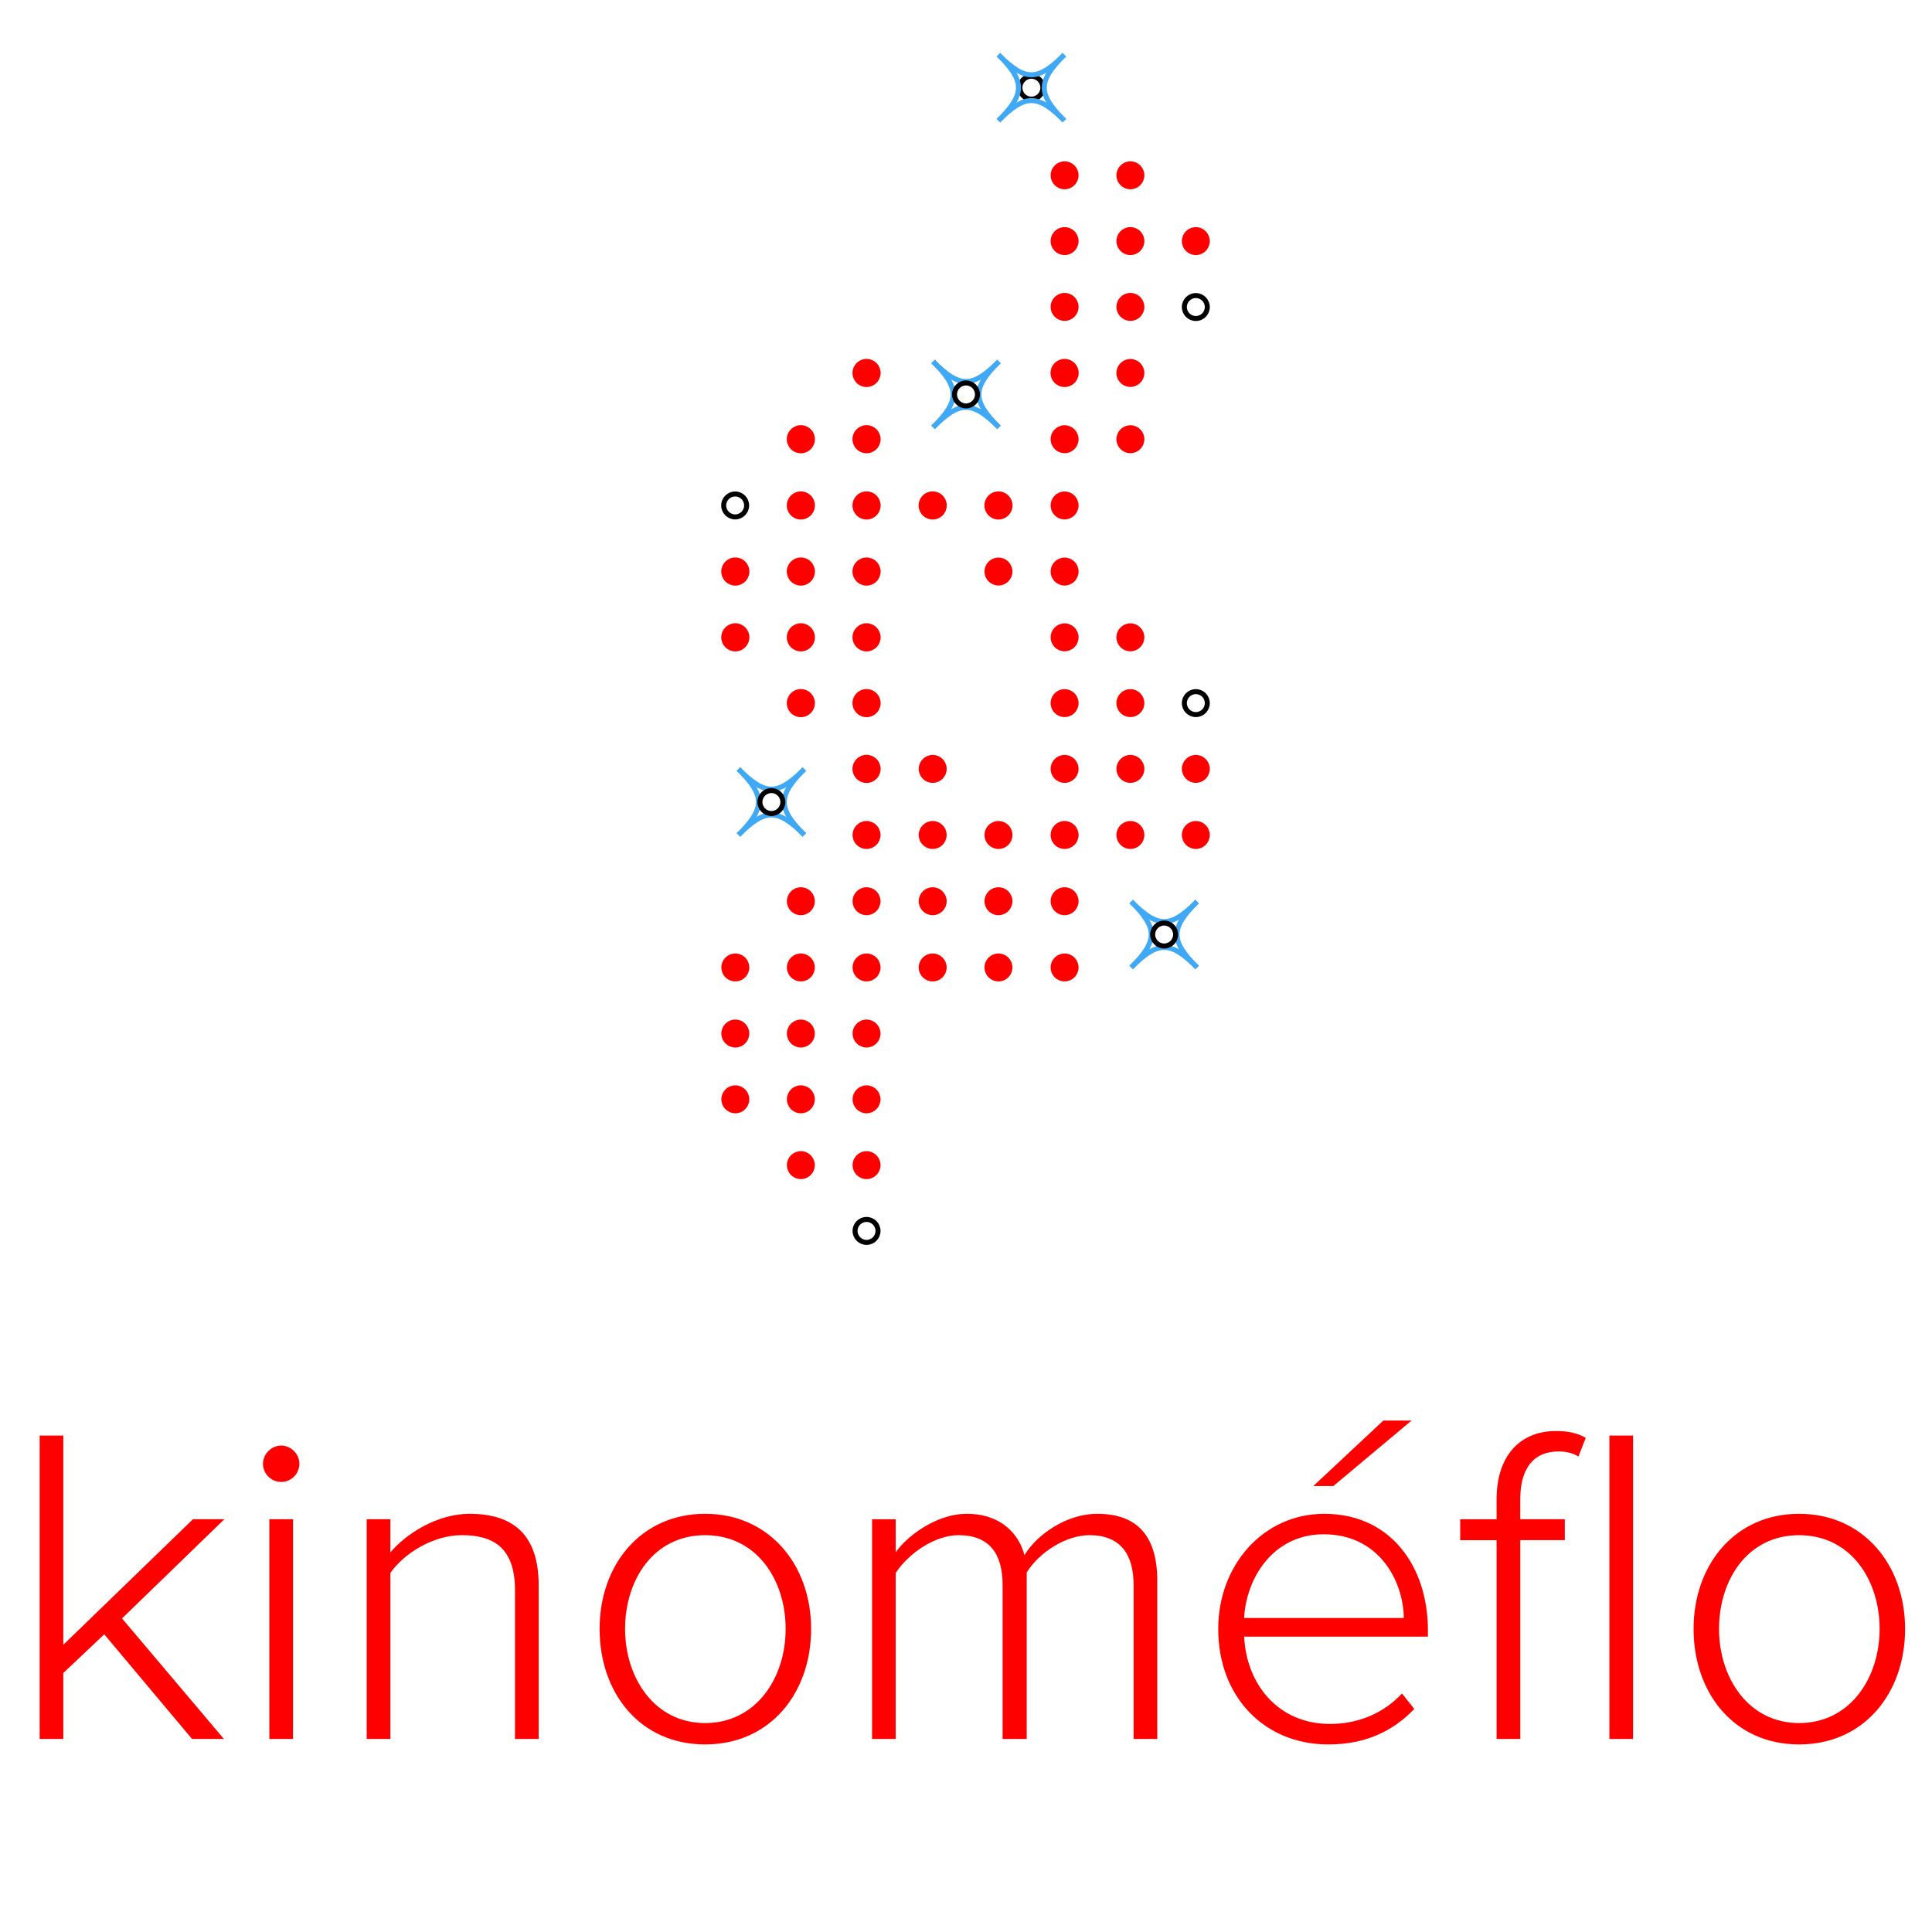 <?xml version="1.0" encoding="UTF-8"?>
<svg id="Layer_1" data-name="Layer 1" xmlns="http://www.w3.org/2000/svg" viewBox="0 0 1000 1000">
  <defs>
    <style>
      .cls-1 {
        stroke-width: 2.69px;
      }

      .cls-1, .cls-2 {
        stroke: red;
      }

      .cls-1, .cls-2, .cls-3 {
        fill: red;
      }

      .cls-1, .cls-2, .cls-4, .cls-5 {
        stroke-miterlimit: 10;
      }

      .cls-2, .cls-4, .cls-5 {
        stroke-width: 2.59px;
      }

      .cls-4 {
        stroke: #000;
      }

      .cls-4, .cls-5 {
        fill: none;
      }

      .cls-5 {
        stroke: #3fa9f5;
      }
    </style>
  </defs>
  <g>
    <path class="cls-3" d="M99.4,900.08l-45.44-54.15-21.19,20.01v34.14h-12.24v-157.04h12.24v108.3l67.1-64.98h16.25l-52.97,51.33,52.74,62.39h-16.48Z"/>
    <path class="cls-3" d="M136.12,757.64c0-5.18,4.47-9.42,9.42-9.42s9.42,4.24,9.42,9.42-4.24,9.42-9.42,9.42-9.42-4.24-9.42-9.42ZM139.42,900.08v-113.72h12.24v113.72h-12.24Z"/>
    <path class="cls-3" d="M266.56,900.08v-76.99c0-21.9-11.07-28.49-27.55-28.49-14.6,0-29.67,9.18-36.96,19.54v85.94h-12.24v-113.72h12.24v17.19c8.24-9.89,24.49-20.01,40.97-20.01,23.07,0,35.79,11.3,35.79,36.96v79.58h-12.24Z"/>
    <path class="cls-3" d="M310.35,843.11c0-33.2,21.43-59.57,54.62-59.57s54.86,26.37,54.86,59.57-21.19,59.8-54.86,59.8-54.62-26.6-54.62-59.8ZM406.65,843.11c0-25.19-14.83-48.5-41.67-48.5s-41.44,23.31-41.44,48.5,15.07,48.74,41.44,48.74,41.67-23.31,41.67-48.74Z"/>
    <path class="cls-3" d="M586.76,900.08v-79.58c0-16.01-6.83-25.9-22.84-25.9-12.24,0-26.13,8.95-32.49,19.31v86.17h-12.48v-79.58c0-16.01-6.59-25.9-22.84-25.9-12.01,0-25.66,9.18-32.49,19.54v85.94h-12.24v-113.72h12.24v17.19c4.71-7.3,20.25-20.01,36.73-20.01,17.66,0,27.08,10.36,29.9,21.43,6.36-10.59,21.66-21.43,37.67-21.43,20.95,0,31.08,11.77,31.08,34.61v81.93h-12.24Z"/>
    <path class="cls-3" d="M685.41,783.54c34.61,0,53.68,27.55,53.68,60.27v3.3h-95.12c1.18,24.72,17.66,45.21,44.5,45.21,14.36,0,27.55-5.42,37.2-15.77l6.36,8.01c-11.3,11.77-25.66,18.36-44.5,18.36-33.2,0-56.98-24.72-56.98-59.8,0-32.96,23.31-59.57,54.86-59.57ZM643.97,837.46h82.64c-.24-19.31-12.95-43.32-41.44-43.32-26.84,0-40.26,23.54-41.2,43.32ZM690.12,769.18h-10.36l36.26-33.9h14.6l-40.5,33.9Z"/>
    <path class="cls-3" d="M786.88,797.19v102.89h-12.24v-102.89h-18.84v-10.83h18.84v-10.36c0-22.37,12.01-35.32,30.84-35.32,5.65,0,10.83.94,15.3,3.53l-3.77,9.65c-2.83-1.65-5.89-2.59-10.36-2.59-12.95,0-19.78,8.95-19.78,24.72v10.36h23.07v10.83h-23.07ZM833.03,900.08v-157.04h12.24v157.04h-12.24Z"/>
    <path class="cls-3" d="M876.59,843.11c0-33.2,21.43-59.57,54.62-59.57s54.86,26.37,54.86,59.57-21.19,59.8-54.86,59.8-54.62-26.6-54.62-59.8ZM972.88,843.11c0-25.19-14.83-48.5-41.67-48.5s-41.44,23.31-41.44,48.5,15.07,48.74,41.44,48.74,41.67-23.31,41.67-48.74Z"/>
  </g>
  <path class="cls-2" d="M420.46,569.01c0-3.28-2.66-5.94-5.94-5.94-3.28,0-5.94,2.66-5.94,5.94,0,3.28,2.66,5.94,5.94,5.94,3.28,0,5.94-2.66,5.94-5.94Z"/>
  <circle class="cls-2" cx="448.52" cy="569.01" r="5.94"/>
  <circle class="cls-2" cx="380.6" cy="500.75" r="5.94"/>
  <path class="cls-2" d="M420.46,500.75c0-3.28-2.66-5.94-5.94-5.94-3.28,0-5.94,2.66-5.94,5.94,0,3.28,2.66,5.94,5.94,5.94s5.94-2.66,5.94-5.94Z"/>
  <circle class="cls-2" cx="448.52" cy="500.75" r="5.94"/>
  <circle class="cls-2" cx="380.6" cy="534.96" r="5.94"/>
  <circle class="cls-2" cx="414.52" cy="534.96" r="5.94"/>
  <circle class="cls-2" cx="448.52" cy="534.96" r="5.94"/>
  <circle class="cls-2" cx="414.52" cy="466.47" r="5.94"/>
  <circle class="cls-2" cx="448.52" cy="466.47" r="5.94"/>
  <path class="cls-2" d="M488.7,466.47c0-3.28-2.66-5.94-5.94-5.94-3.28,0-5.94,2.66-5.94,5.94,0,3.28,2.66,5.94,5.94,5.94,3.28,0,5.94-2.66,5.94-5.94Z"/>
  <circle class="cls-2" cx="482.75" cy="500.75" r="5.94"/>
  <path class="cls-2" d="M386.54,569.01c0-3.28-2.66-5.94-5.94-5.94-3.28,0-5.94,2.66-5.94,5.94s2.66,5.94,5.94,5.94,5.94-2.66,5.94-5.94Z"/>
  <circle class="cls-4" cx="448.52" cy="637.12" r="5.94"/>
  <circle class="cls-2" cx="414.52" cy="603.07" r="5.94"/>
  <circle class="cls-2" cx="448.52" cy="603.07" r="5.94"/>
  <circle class="cls-2" cx="448.52" cy="432.19" r="5.94"/>
  <circle class="cls-2" cx="482.75" cy="432.19" r="5.94"/>
  <path class="cls-2" d="M579.14,363.93c0,3.28,2.66,5.94,5.94,5.94,3.28,0,5.94-2.66,5.94-5.94s-2.66-5.94-5.94-5.94c-3.28,0-5.94,2.66-5.94,5.94Z"/>
  <circle class="cls-2" cx="551.03" cy="363.93" r="5.94"/>
  <circle class="cls-2" cx="618.96" cy="432.19" r="5.94"/>
  <circle class="cls-2" cx="585.09" cy="432.19" r="5.94"/>
  <circle class="cls-2" cx="551.03" cy="432.19" r="5.94"/>
  <circle class="cls-2" cx="618.96" cy="397.98" r="5.94"/>
  <circle class="cls-2" cx="585.09" cy="397.98" r="5.94"/>
  <circle class="cls-2" cx="551.03" cy="397.98" r="5.94"/>
  <circle class="cls-2" cx="551.03" cy="466.47" r="5.94"/>
  <path class="cls-2" d="M510.86,466.47c0,3.28,2.66,5.94,5.94,5.94s5.94-2.66,5.94-5.94c0-3.28-2.66-5.94-5.94-5.94-3.28,0-5.94,2.66-5.94,5.94Z"/>
  <path class="cls-2" d="M522.75,432.19c0-3.28-2.66-5.94-5.94-5.94-3.28,0-5.94,2.66-5.94,5.94,0,3.28,2.66,5.94,5.94,5.94s5.94-2.66,5.94-5.94Z"/>
  <path class="cls-2" d="M545.09,295.83c0,3.28,2.66,5.94,5.94,5.94,3.28,0,5.94-2.66,5.94-5.94,0-3.28-2.66-5.94-5.94-5.94-3.28,0-5.94,2.66-5.94,5.94Z"/>
  <path class="cls-2" d="M579.14,329.88c0,3.28,2.66,5.94,5.94,5.94,3.28,0,5.94-2.66,5.94-5.94,0-3.28-2.66-5.94-5.94-5.94-3.28,0-5.94,2.66-5.94,5.94Z"/>
  <circle class="cls-2" cx="551.03" cy="329.88" r="5.94"/>
  <path class="cls-2" d="M510.86,295.83c0,3.28,2.66,5.94,5.94,5.94,3.28,0,5.94-2.66,5.94-5.94s-2.66-5.94-5.94-5.94c-3.28,0-5.94,2.66-5.94,5.94Z"/>
  <circle class="cls-2" cx="551.03" cy="500.75" r="5.94"/>
  <circle class="cls-2" cx="516.8" cy="500.75" r="5.94"/>
  <path class="cls-1" d="M420.46,329.88c0-3.28-2.66-5.94-5.94-5.94-3.28,0-5.94,2.66-5.94,5.94,0,3.28,2.66,5.94,5.94,5.94,3.28,0,5.94-2.66,5.94-5.94Z"/>
  <circle class="cls-1" cx="448.52" cy="329.88" r="5.94"/>
  <path class="cls-1" d="M420.46,261.62c0-3.28-2.66-5.94-5.94-5.94-3.28,0-5.94,2.66-5.94,5.94,0,3.28,2.66,5.94,5.94,5.94s5.94-2.66,5.94-5.94Z"/>
  <circle class="cls-1" cx="448.52" cy="261.62" r="5.94"/>
  <path class="cls-1" d="M386.54,295.83c0-3.28-2.66-5.94-5.94-5.94-3.28,0-5.94,2.66-5.94,5.94,0,3.28,2.66,5.94,5.94,5.94s5.94-2.66,5.94-5.94Z"/>
  <path class="cls-1" d="M420.46,295.83c0-3.28-2.66-5.94-5.94-5.94-3.28,0-5.94,2.66-5.94,5.94,0,3.28,2.66,5.94,5.94,5.94s5.94-2.66,5.94-5.94Z"/>
  <path class="cls-1" d="M454.46,295.83c0-3.28-2.66-5.94-5.94-5.94-3.28,0-5.94,2.66-5.94,5.94,0,3.28,2.66,5.94,5.94,5.94,3.28,0,5.94-2.66,5.94-5.94Z"/>
  <path class="cls-1" d="M420.46,227.34c0-3.28-2.66-5.94-5.94-5.94-3.28,0-5.94,2.66-5.94,5.94,0,3.28,2.66,5.94,5.94,5.94,3.28,0,5.94-2.66,5.94-5.94Z"/>
  <path class="cls-1" d="M454.46,227.34c0-3.28-2.66-5.94-5.94-5.94-3.28,0-5.94,2.66-5.94,5.94,0,3.28,2.66,5.94,5.94,5.94,3.28,0,5.94-2.66,5.94-5.94Z"/>
  <circle class="cls-1" cx="482.75" cy="261.62" r="5.94"/>
  <path class="cls-1" d="M386.54,329.88c0-3.28-2.66-5.94-5.94-5.94-3.28,0-5.94,2.66-5.94,5.94s2.66,5.94,5.94,5.94c3.28,0,5.94-2.66,5.94-5.94Z"/>
  <path class="cls-1" d="M454.46,397.98c0-3.28-2.66-5.94-5.94-5.94-3.28,0-5.94,2.66-5.94,5.94,0,3.28,2.66,5.94,5.94,5.94s5.94-2.66,5.94-5.94Z"/>
  <circle class="cls-1" cx="414.52" cy="363.93" r="5.94"/>
  <circle class="cls-1" cx="448.52" cy="363.93" r="5.94"/>
  <path class="cls-2" d="M488.7,397.98c0-3.28-2.66-5.94-5.94-5.94-3.28,0-5.94,2.66-5.94,5.94,0,3.28,2.66,5.94,5.94,5.94s5.94-2.66,5.94-5.94Z"/>
  <circle class="cls-1" cx="448.52" cy="193.05" r="5.94"/>
  <circle class="cls-2" cx="585.09" cy="124.79" r="5.94"/>
  <circle class="cls-2" cx="551.03" cy="124.79" r="5.94"/>
  <path class="cls-2" d="M579.14,193.05c0,3.28,2.66,5.94,5.94,5.94s5.94-2.66,5.94-5.94c0-3.28-2.66-5.94-5.94-5.94-3.28,0-5.94,2.66-5.94,5.94Z"/>
  <path class="cls-1" d="M545.09,193.05c0,3.28,2.66,5.94,5.94,5.94s5.94-2.66,5.94-5.94c0-3.28-2.66-5.94-5.94-5.94-3.28,0-5.94,2.66-5.94,5.94Z"/>
  <circle class="cls-2" cx="585.09" cy="158.85" r="5.94"/>
  <circle class="cls-2" cx="551.03" cy="158.85" r="5.94"/>
  <path class="cls-2" d="M579.14,227.34c0,3.28,2.66,5.94,5.94,5.94s5.94-2.66,5.94-5.94-2.66-5.94-5.94-5.94c-3.28,0-5.94,2.66-5.94,5.94Z"/>
  <path class="cls-2" d="M545.09,227.34c0,3.28,2.66,5.94,5.94,5.94s5.94-2.66,5.94-5.94-2.66-5.94-5.94-5.94c-3.28,0-5.94,2.66-5.94,5.94Z"/>
  <circle class="cls-2" cx="618.96" cy="124.79" r="5.94"/>
  <circle class="cls-2" cx="585.09" cy="90.74" r="5.94"/>
  <circle class="cls-2" cx="551.03" cy="90.74" r="5.94"/>
  <circle class="cls-2" cx="551.03" cy="261.62" r="5.94"/>
  <path class="cls-1" d="M510.86,261.62c0,3.28,2.66,5.94,5.94,5.94s5.94-2.66,5.94-5.94c0-3.28-2.66-5.94-5.94-5.94-3.28,0-5.94,2.66-5.94,5.94Z"/>
  <circle class="cls-4" cx="380.52" cy="261.62" r="5.94"/>
  <path class="cls-5" d="M382.23,398.08c13.81,13.81,13.83,20.26,0,34.09"/>
  <path class="cls-5" d="M416.32,398.08c-13.81,13.81-20.26,13.83-34.09,0"/>
  <path class="cls-5" d="M416.32,432.17c-13.81-13.81-13.83-20.26,0-34.09"/>
  <path class="cls-5" d="M382.23,432.17c13.81-13.81,20.26-13.83,34.09,0"/>
  <circle class="cls-4" cx="618.96" cy="363.93" r="5.94"/>
  <path class="cls-5" d="M585.52,466.66c13.81,13.81,13.83,20.26,0,34.09"/>
  <path class="cls-5" d="M619.6,466.66c-13.81,13.81-20.26,13.83-34.09,0"/>
  <path class="cls-5" d="M619.6,500.75c-13.81-13.81-13.83-20.26,0-34.09"/>
  <path class="cls-5" d="M585.52,500.75c13.81-13.81,20.26-13.83,34.09,0"/>
  <path class="cls-4" d="M533.85,51.33c3.28,0,5.94-2.66,5.94-5.94,0-3.28-2.66-5.94-5.94-5.94-3.28,0-5.94,2.66-5.94,5.94,0,3.28,2.66,5.94,5.94,5.94Z"/>
  <path class="cls-5" d="M516.8,28.34c13.81,13.81,13.83,20.26,0,34.09"/>
  <path class="cls-5" d="M550.89,28.34c-13.81,13.81-20.26,13.83-34.09,0"/>
  <path class="cls-5" d="M550.89,62.43c-13.81-13.81-13.83-20.26,0-34.09"/>
  <path class="cls-5" d="M516.8,62.43c13.81-13.81,20.26-13.83,34.09,0"/>
  <path class="cls-4" d="M399.27,421.07c3.28,0,5.94-2.66,5.94-5.94,0-3.28-2.66-5.94-5.94-5.94-3.28,0-5.94,2.66-5.94,5.94,0,3.28,2.66,5.94,5.94,5.94Z"/>
  <path class="cls-4" d="M602.56,489.65c3.28,0,5.94-2.66,5.94-5.94,0-3.28-2.66-5.94-5.94-5.94-3.28,0-5.94,2.66-5.94,5.94,0,3.28,2.66,5.94,5.94,5.94Z"/>
  <path class="cls-5" d="M482.96,187.11c13.81,13.81,13.83,20.26,0,34.09"/>
  <path class="cls-5" d="M517.04,187.11c-13.81,13.81-20.26,13.83-34.09,0"/>
  <path class="cls-5" d="M517.04,221.2c-13.81-13.81-13.83-20.26,0-34.09"/>
  <path class="cls-5" d="M482.96,221.2c13.81-13.81,20.26-13.83,34.09,0"/>
  <path class="cls-4" d="M500,210.1c3.28,0,5.94-2.66,5.94-5.94,0-3.28-2.66-5.94-5.94-5.94-3.28,0-5.94,2.66-5.94,5.94,0,3.28,2.66,5.94,5.94,5.94Z"/>
  <circle class="cls-4" cx="618.96" cy="158.92" r="5.94"/>
</svg>